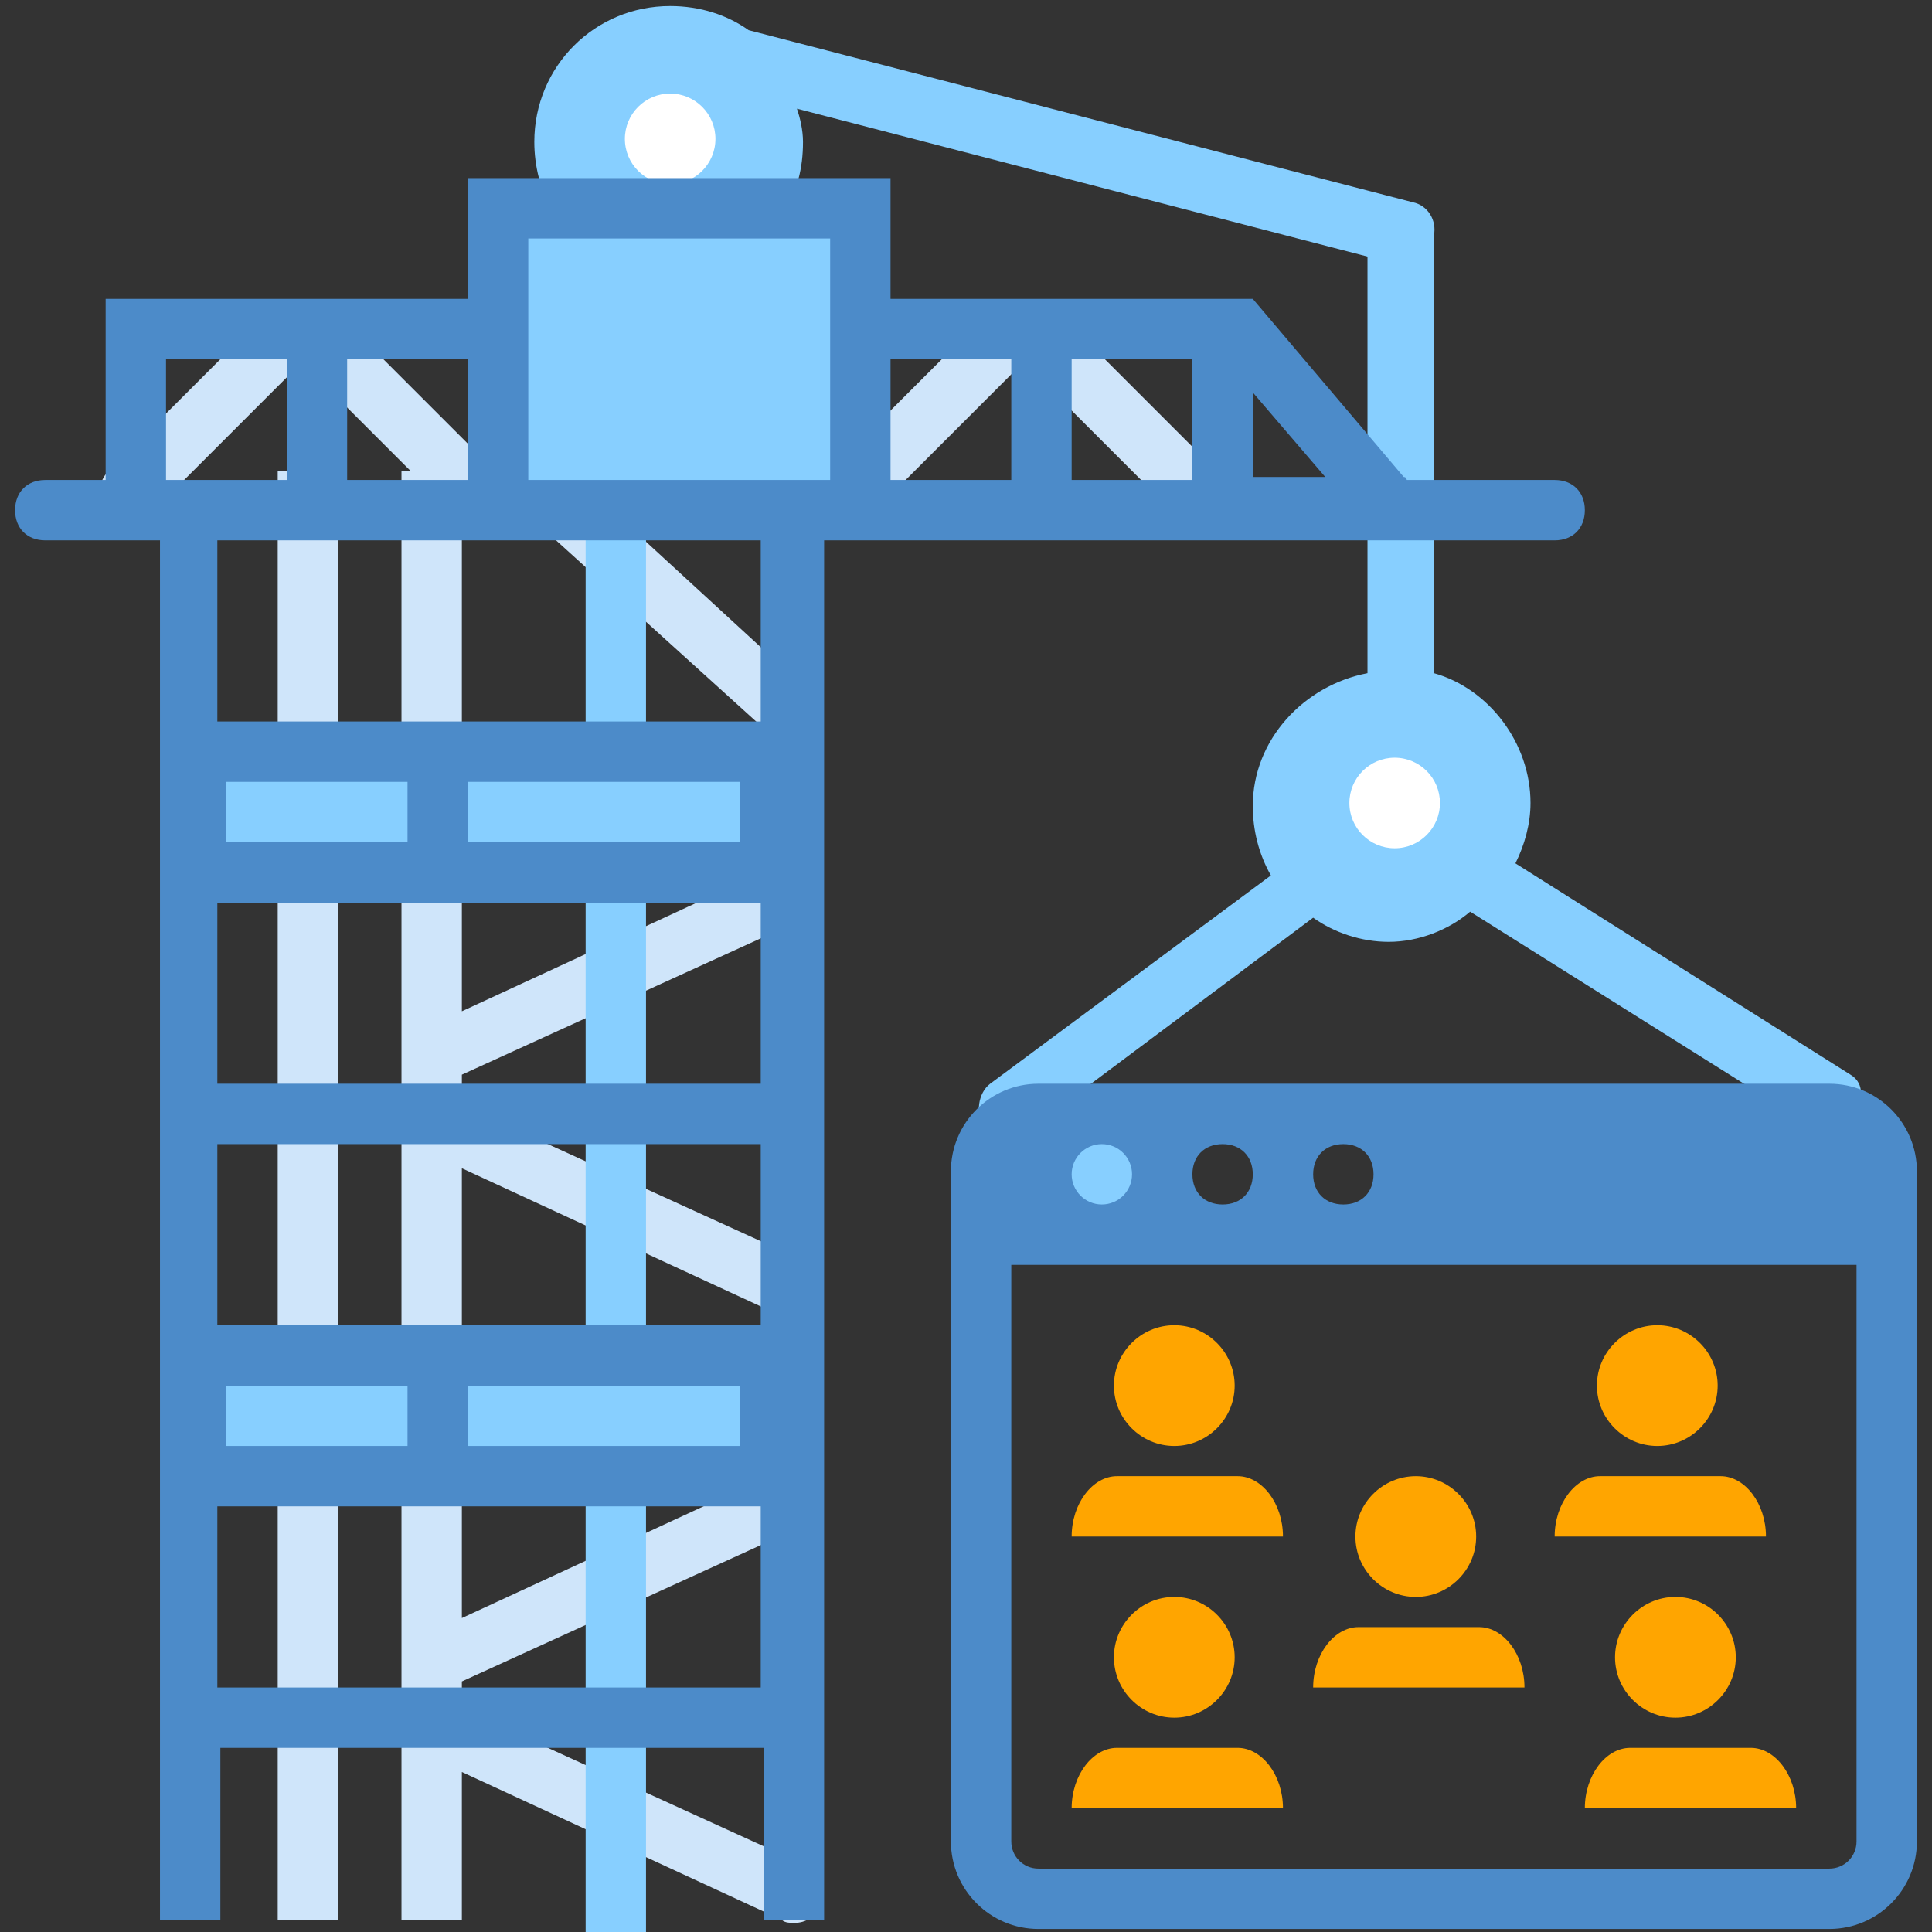 <?xml version="1.0" encoding="utf-8"?>
<!-- Generator: Adobe Illustrator 23.0.3, SVG Export Plug-In . SVG Version: 6.00 Build 0)  -->
<svg version="1.1" xmlns="http://www.w3.org/2000/svg" xmlns:xlink="http://www.w3.org/1999/xlink" x="0px" y="0px"
	 viewBox="0 0 64 64" enable-background="new 0 0 64 64" xml:space="preserve">
<rect x="0" y="0" width="64" height="64" fill="#333333" stroke="none"/>
<g id="casting">
</g>
<g id="schedule">
</g>
<g id="planning">
</g>
<g id="budget">
</g>
<g id="staffing">
</g>
<g id="resource_management">
	<path fill="#CFE5FA" d="M25.6,24.4c0.2,0.2,0.4,0.3,0.7,0.3c0.3,0,0.5-0.1,0.7-0.3c0.4-0.4,0.4-1-0.1-1.4l-7.4-6.8
		c-0.4-0.4-1-0.4-1.4,0.1c-0.4,0.4-0.4,1,0.1,1.4L25.6,24.4z"/>
	<path fill="#CFE5FA" d="M15.3,35.6l11.4-5.2c0.5-0.2,0.7-0.8,0.5-1.3c-0.2-0.5-0.8-0.7-1.3-0.5l-10.6,4.9V17.3
		c0.2,0.2,0.4,0.3,0.7,0.3c0.3,0,0.5-0.1,0.7-0.3c0.4-0.4,0.4-1,0-1.4l-5.7-5.7c-0.3-0.3-0.6-0.3-1-0.2c-0.3-0.1-0.7,0-1,0.2
		l-5.4,5.4c-0.4,0.4-0.4,1,0,1.4c0.2,0.2,0.5,0.3,0.7,0.3S4.8,17.2,5,17l5-5l3.6,3.6h-0.3v48h2v-4.9l10.6,4.9
		c0.1,0.1,0.3,0.1,0.4,0.1c0.4,0,0.7-0.2,0.9-0.6c0.2-0.5,0-1.1-0.5-1.3l-11.4-5.2c0,0,0,0,0,0v-0.9c0,0,0,0,0,0l11.4-5.2
		c0.5-0.2,0.7-0.8,0.5-1.3c-0.2-0.5-0.8-0.7-1.3-0.5l-10.6,4.9V38.7l10.6,4.9c0.1,0.1,0.3,0.1,0.4,0.1c0.4,0,0.7-0.2,0.9-0.6
		c0.2-0.5,0-1.1-0.5-1.3l-11.4-5.2c0,0,0,0,0,0L15.3,35.6C15.3,35.6,15.3,35.6,15.3,35.6z"/>
	<path fill="#CFE5FA" d="M40.6,15.9l-5.7-5.7c-0.3-0.3-0.6-0.3-1-0.2c-0.3-0.1-0.7,0-1,0.2l-5.7,5.7c-0.4,0.4-0.4,1,0,1.4
		c0.2,0.2,0.5,0.3,0.7,0.3s0.5-0.1,0.7-0.3l5.3-5.3l5.3,5.3c0.2,0.2,0.5,0.3,0.7,0.3s0.5-0.1,0.7-0.3C41,16.9,41,16.3,40.6,15.9z"/>
	<rect x="9.2" y="15.6" fill="#CFE5FA" width="2" height="48"/>
	<path fill="#87CFFF" d="M61.3,35.6l-11.1-7c0.3-0.6,0.5-1.3,0.5-2c0-2-1.4-3.8-3.2-4.3V7.9c0,0,0-0.1,0-0.1c0.1-0.5-0.2-1-0.7-1.1
		L24.8,1c-0.7-0.5-1.6-0.8-2.6-0.8c-2.5,0-4.5,2-4.5,4.5c0,0.8,0.2,1.6,0.6,2.3h-1.9v10h3v8h-13v4h13v16h-13v4h13v15h2v-15h4v-4h-4
		v-16h4v-4h-4v-8h7v-10h-2.4c0.4-0.7,0.6-1.4,0.6-2.3c0-0.4-0.1-0.8-0.2-1.1l18.9,4.9v13.8c-2.1,0.4-3.8,2.2-3.8,4.4
		c0,0.8,0.2,1.6,0.6,2.3l-9.3,6.9c-0.4,0.3-0.5,1-0.2,1.4c0.2,0.3,0.5,0.4,0.8,0.4c0.2,0,0.4-0.1,0.6-0.2l9.5-7.1
		c0.7,0.5,1.6,0.8,2.5,0.8c1,0,2-0.4,2.7-1l11.3,7.1c0.5,0.3,1.1,0.2,1.4-0.3S61.8,35.9,61.3,35.6z"/>
	<circle fill="#FFFFFF" cx="22.2" cy="4.6" r="1.5"/>
	<circle fill="#FFFFFF" cx="46.2" cy="26.6" r="1.5"/>
	<path fill="#4C8BC9" d="M51.5,15.9h-4.9c0,0,0-0.1-0.1-0.1l-5-5.9h-6h-2h-4v-4h-14v4h-4h-2h-6v6h-2c-0.6,0-1,0.4-1,1s0.4,1,1,1h2
		h1.8v45.7h2v-5.7h18v5.7h2V17.9h0.2h2h4h2h6h10c0.6,0,1-0.4,1-1S52.1,15.9,51.5,15.9z M11.5,11.9h4v4h-4V11.9z M5.5,11.9h4v4h-4
		V11.9z M25.2,55.9h-18v-6h6.2h2h9.8V55.9z M7.5,47.9v-2h6v2H7.5z M15.5,47.9v-2h9v2H15.5z M25.2,43.9h-9.8h-2H7.2v-6h18V43.9z
		 M25.2,35.9h-18v-6h6.2h2h9.8V35.9z M7.5,27.9v-2h6v2H7.5z M15.5,27.9v-2h9v2H15.5z M25.2,23.9h-9.8h-2H7.2v-6h2.2h2h4h2h7.8V23.9z
		 M27.5,9.9v6h-10v-6v-2h10V9.9z M33.5,15.9h-4v-4h4V15.9z M39.5,15.9h-4v-4h4V15.9z M41.5,15.9V13l2.4,2.8H41.5z"/>
	<path fill="#4C8BC9" d="M60.6,35.9H34.4c-1.6,0-2.9,1.3-2.9,2.9V61c0,1.6,1.3,2.9,2.9,2.9h26.2c1.6,0,2.9-1.3,2.9-2.9V38.8
		C63.5,37.2,62.2,35.9,60.6,35.9z M44.5,37.9c0.6,0,1,0.4,1,1c0,0.6-0.4,1-1,1c-0.6,0-1-0.4-1-1C43.5,38.3,43.9,37.9,44.5,37.9z
		 M40.5,37.9c0.6,0,1,0.4,1,1c0,0.6-0.4,1-1,1c-0.6,0-1-0.4-1-1C39.5,38.3,39.9,37.9,40.5,37.9z M61.5,61c0,0.5-0.4,0.9-0.9,0.9
		H34.4c-0.5,0-0.9-0.4-0.9-0.9V41.9h28V61z"/>
	<circle fill="#87CFFF" cx="36.5" cy="38.9" r="1"/>
	<path fill="#FFA500" d="M57.5,54.9c0,1.1-0.9,2-2,2c-1.1,0-2-0.9-2-2s0.9-2,2-2C56.6,52.9,57.5,53.8,57.5,54.9z"/>
	<path fill="#FFA500" d="M36.9,54.9c0,1.1,0.9,2,2,2c1.1,0,2-0.9,2-2s-0.9-2-2-2C37.8,52.9,36.9,53.8,36.9,54.9z"/>
	<path fill="#FFA500" d="M36.9,45.9c0,1.1,0.9,2,2,2c1.1,0,2-0.9,2-2s-0.9-2-2-2C37.8,43.9,36.9,44.8,36.9,45.9z"/>
	<path fill="#FFA500" d="M52.9,45.9c0,1.1,0.9,2,2,2c1.1,0,2-0.9,2-2s-0.9-2-2-2C53.8,43.9,52.9,44.8,52.9,45.9z"/>
	<path fill="#FFA500" d="M35.5,59.9L35.5,59.9c0-1.1,0.7-2,1.5-2h4c0.8,0,1.5,0.9,1.5,2l0,0"/>
	<path fill="#FFA500" d="M52.5,59.9L52.5,59.9c0-1.1,0.7-2,1.5-2h4c0.8,0,1.5,0.9,1.5,2l0,0"/>
	<path fill="#FFA500" d="M51.5,50.9L51.5,50.9c0-1.1,0.7-2,1.5-2h4c0.8,0,1.5,0.9,1.5,2l0,0"/>
	<path fill="#FFA500" d="M44.9,50.9c0,1.1,0.9,2,2,2c1.1,0,2-0.9,2-2s-0.9-2-2-2C45.8,48.9,44.9,49.8,44.9,50.9z"/>
	<path fill="#FFA500" d="M43.5,55.9L43.5,55.9c0-1.1,0.7-2,1.5-2h4c0.8,0,1.5,0.9,1.5,2l0,0"/>
	<path fill="#FFA500" d="M35.5,50.9L35.5,50.9c0-1.1,0.7-2,1.5-2h4c0.8,0,1.5,0.9,1.5,2l0,0"/>
</g>
<g id="crowd_casting">
	<g id="Layer_2">
	</g>
</g>
<g id="audience_management">
</g>
<g id="non_scripted">
</g>
<g id="audience_content">
</g>
</svg>
